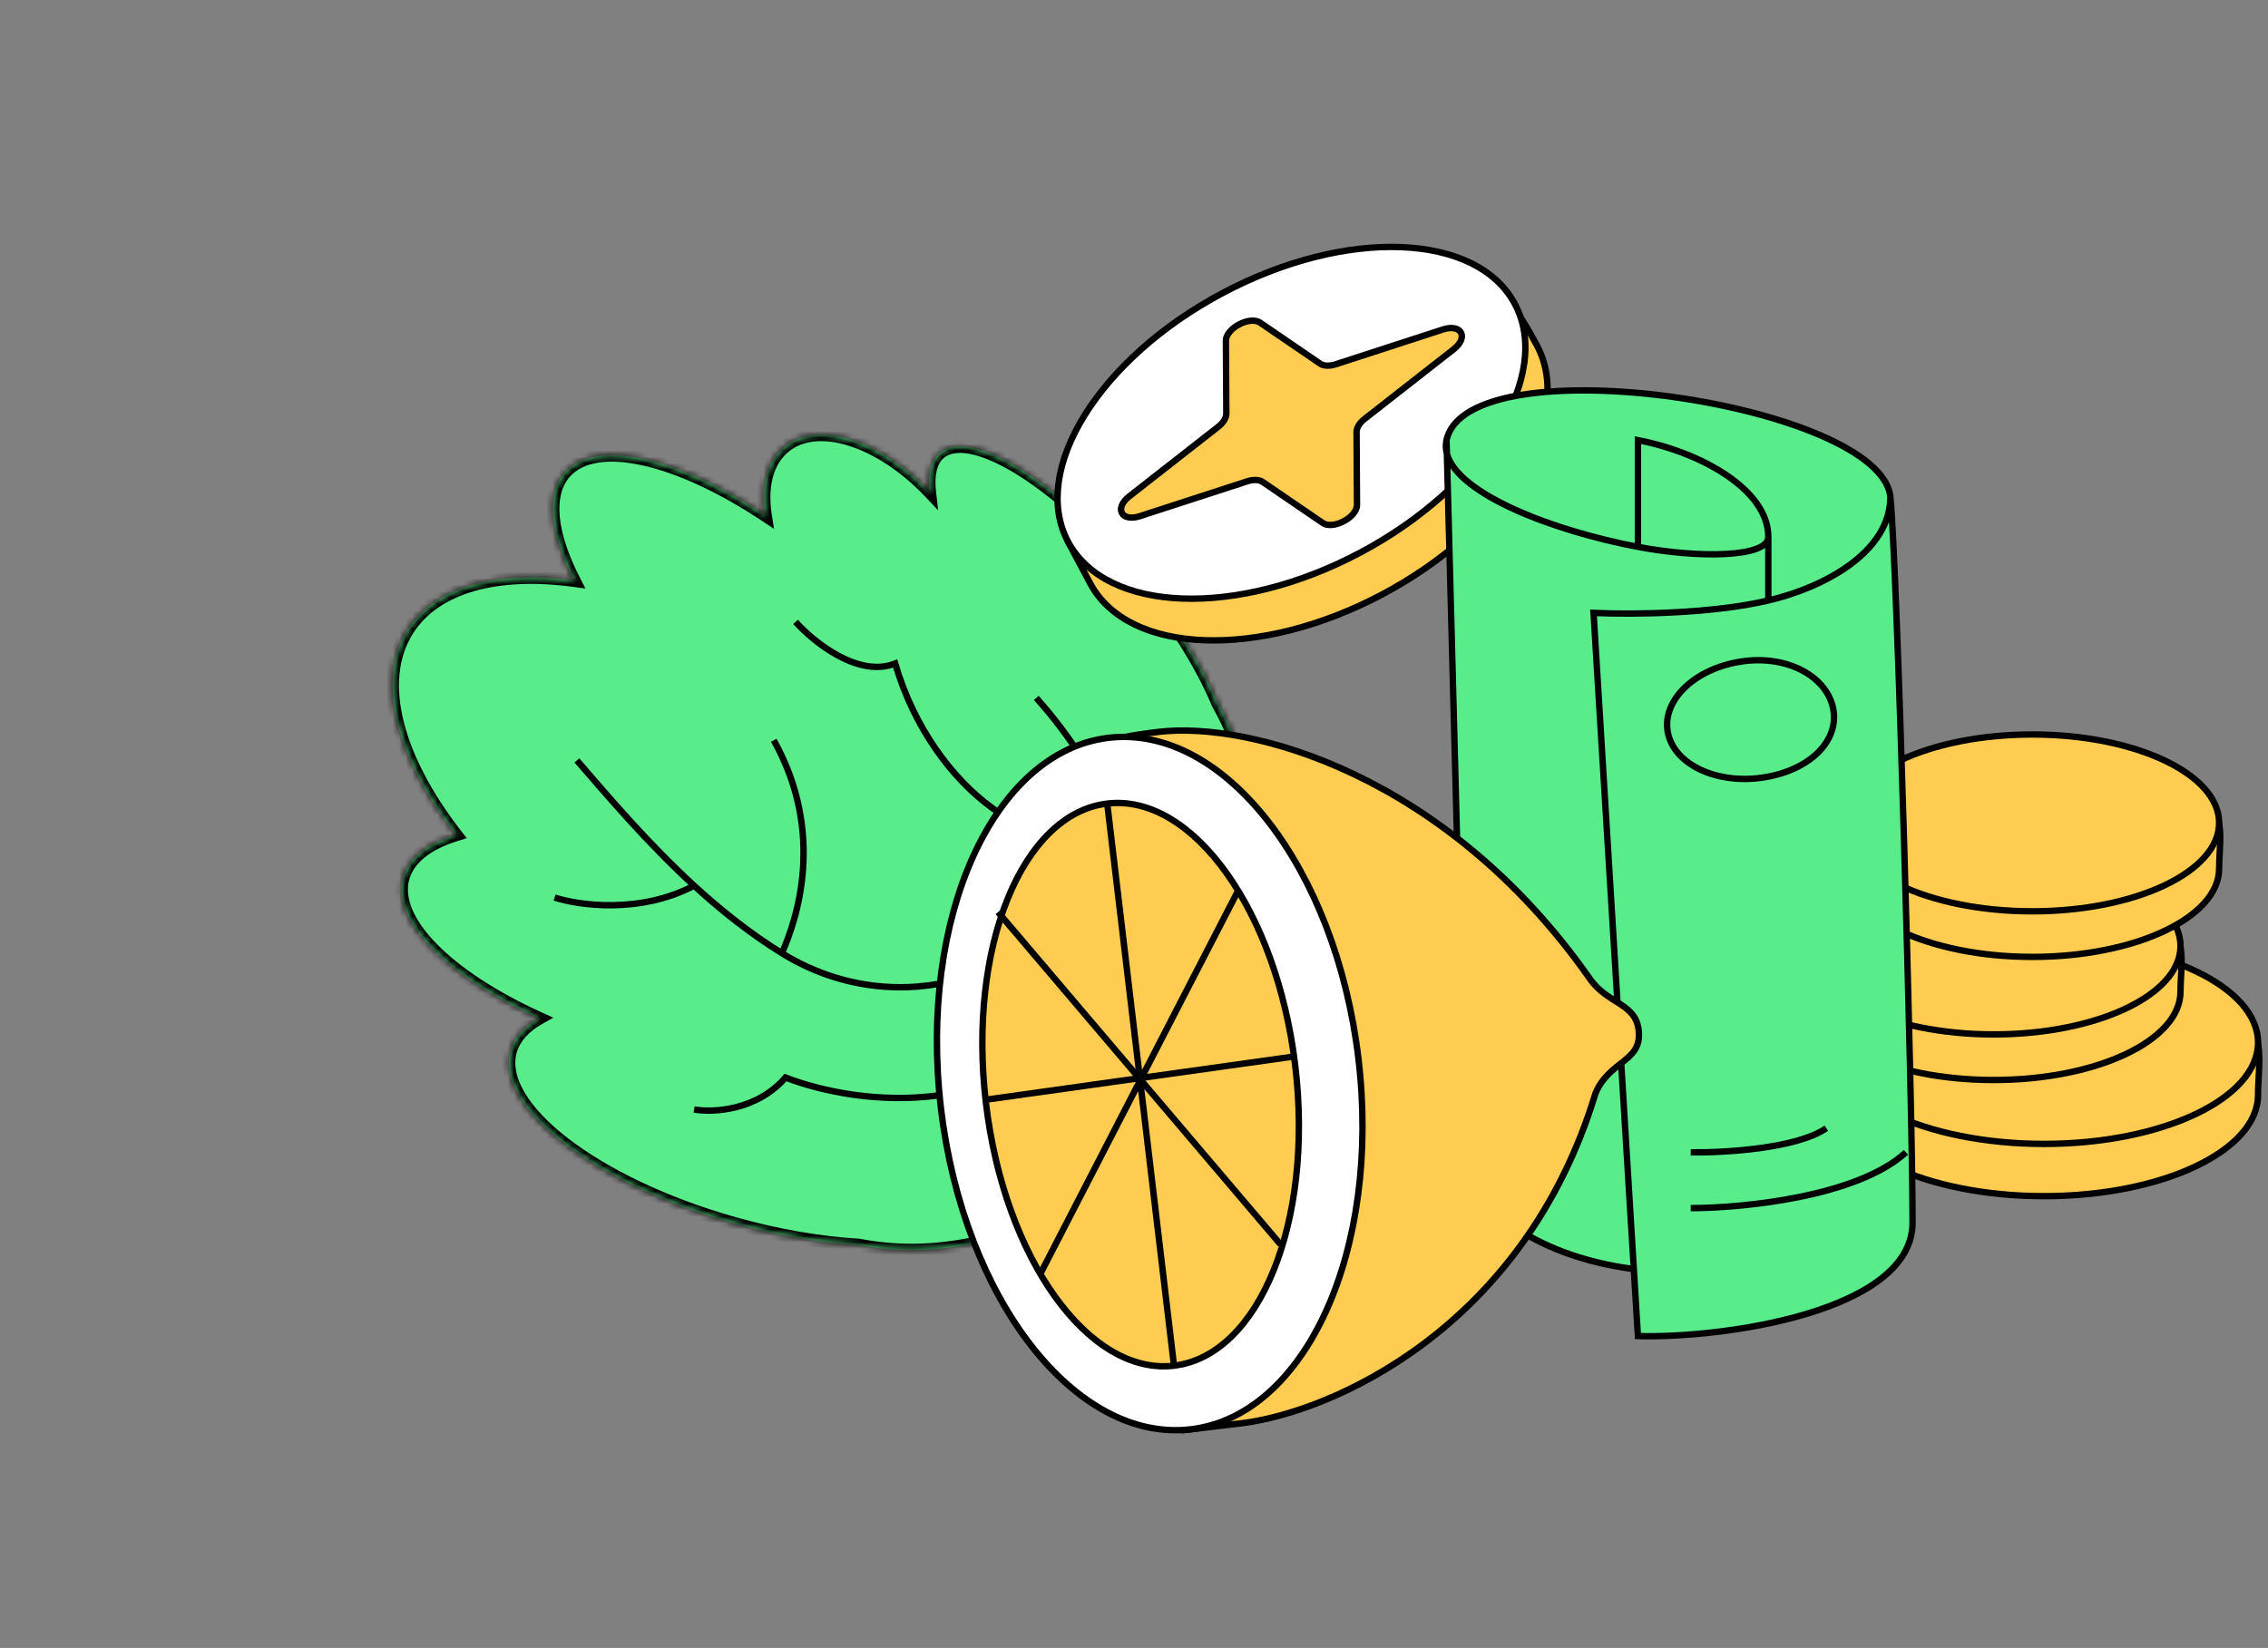 <?xml version="1.0" encoding="UTF-8"?> <svg xmlns="http://www.w3.org/2000/svg" width="355" height="258" viewBox="0 0 355 258" fill="none"><rect x="0" y="0" width="355" height="258" fill="#808080" stroke="none"/> <mask id="path-1-inside-1_8_905" fill="white"> <path fill-rule="evenodd" clip-rule="evenodd" d="M89.877 90.896C77.947 89.285 68.255 91.729 63.864 98.547C58.714 106.543 62.058 118.691 71.384 130.702C66.945 132.074 63.969 134.33 63.104 137.401C61.193 144.187 70.149 152.96 84.403 159.426C82.066 160.739 80.501 162.451 79.913 164.539C77.444 173.307 93.117 185.393 114.921 191.534C121.769 193.462 128.407 194.575 134.368 194.923C156.628 199.232 180.878 185.712 191.786 161.373C199.714 143.682 198.685 124.532 190.608 110.112C188.131 104.169 183.758 97.094 177.975 90.131C165.8 75.474 151.988 66.866 147.124 70.905C145.697 72.091 145.199 74.233 145.515 77.039C137.758 68.87 127.922 65.692 122.754 69.985C120.028 72.249 119.107 76.171 119.814 80.71C106.132 71.614 93.231 68.519 88.428 73.993C85.395 77.451 86.172 83.666 89.877 90.896Z"></path> </mask> <path fill-rule="evenodd" clip-rule="evenodd" d="M89.877 90.896C77.947 89.285 68.255 91.729 63.864 98.547C58.714 106.543 62.058 118.691 71.384 130.702C66.945 132.074 63.969 134.33 63.104 137.401C61.193 144.187 70.149 152.96 84.403 159.426C82.066 160.739 80.501 162.451 79.913 164.539C77.444 173.307 93.117 185.393 114.921 191.534C121.769 193.462 128.407 194.575 134.368 194.923C156.628 199.232 180.878 185.712 191.786 161.373C199.714 143.682 198.685 124.532 190.608 110.112C188.131 104.169 183.758 97.094 177.975 90.131C165.8 75.474 151.988 66.866 147.124 70.905C145.697 72.091 145.199 74.233 145.515 77.039C137.758 68.87 127.922 65.692 122.754 69.985C120.028 72.249 119.107 76.171 119.814 80.71C106.132 71.614 93.231 68.519 88.428 73.993C85.395 77.451 86.172 83.666 89.877 90.896Z" fill="#58ED8A"></path> <path d="M63.864 98.547L63.023 98.005L63.023 98.005L63.864 98.547ZM89.877 90.896L89.743 91.887L91.64 92.143L90.767 90.44L89.877 90.896ZM71.384 130.702L71.679 131.657L73.061 131.23L72.174 130.089L71.384 130.702ZM63.104 137.401L62.142 137.13L63.104 137.401ZM84.403 159.426L84.893 160.298L86.614 159.331L84.816 158.516L84.403 159.426ZM79.913 164.539L78.951 164.268L78.951 164.268L79.913 164.539ZM114.921 191.534L115.192 190.571L114.921 191.534ZM134.368 194.923L134.558 193.941L134.493 193.929L134.426 193.925L134.368 194.923ZM190.608 110.112L189.685 110.497L189.707 110.55L189.735 110.601L190.608 110.112ZM177.975 90.131L178.744 89.493L177.975 90.131ZM147.124 70.905L146.485 70.136L147.124 70.905ZM145.515 77.039L144.79 77.727L146.842 79.889L146.509 76.927L145.515 77.039ZM122.754 69.985L123.393 70.754L122.754 69.985ZM119.814 80.71L119.261 81.543L121.152 82.8L120.802 80.556L119.814 80.71ZM88.428 73.993L87.677 73.334L88.428 73.993ZM64.704 99.088C68.768 92.778 77.923 90.291 89.743 91.887L90.011 89.905C77.971 88.279 67.741 90.68 63.023 98.005L64.704 99.088ZM72.174 130.089C67.569 124.157 64.482 118.243 63.167 112.881C61.852 107.522 62.321 102.789 64.704 99.088L63.023 98.005C60.257 102.301 59.822 107.64 61.224 113.357C62.625 119.07 65.874 125.235 70.594 131.315L72.174 130.089ZM64.067 137.672C64.794 135.09 67.361 132.992 71.679 131.657L71.089 129.746C66.529 131.156 63.144 133.571 62.142 137.13L64.067 137.672ZM84.816 158.516C77.759 155.314 72.073 151.566 68.405 147.833C64.694 144.055 63.262 140.528 64.067 137.672L62.142 137.13C61.035 141.06 63.126 145.313 66.978 149.234C70.874 153.2 76.793 157.072 83.99 160.337L84.816 158.516ZM80.876 164.81C81.371 163.053 82.707 161.526 84.893 160.298L83.913 158.554C81.424 159.953 79.632 161.849 78.951 164.268L80.876 164.81ZM115.192 190.571C104.382 187.526 95.136 183.019 88.925 178.23C85.817 175.833 83.511 173.399 82.135 171.082C80.76 168.768 80.356 166.654 80.876 164.81L78.951 164.268C78.235 166.808 78.865 169.494 80.415 172.103C81.965 174.71 84.477 177.325 87.704 179.813C94.163 184.794 103.656 189.4 114.65 192.496L115.192 190.571ZM134.426 193.925C128.543 193.582 121.977 192.482 115.192 190.571L114.65 192.496C121.561 194.443 128.271 195.569 134.31 195.921L134.426 193.925ZM190.873 160.964C180.124 184.949 156.291 198.148 134.558 193.941L134.178 195.905C156.965 200.316 181.632 186.475 192.698 161.782L190.873 160.964ZM189.735 110.601C197.649 124.728 198.681 143.543 190.873 160.964L192.698 161.782C200.748 143.82 199.722 124.337 191.48 109.623L189.735 110.601ZM177.205 90.77C182.94 97.675 187.255 104.666 189.685 110.497L191.531 109.727C189.007 103.673 184.575 96.513 178.744 89.493L177.205 90.77ZM147.763 71.675C148.641 70.946 150.045 70.684 152.074 71.121C154.087 71.556 156.539 72.648 159.279 74.355C164.749 77.764 171.167 83.501 177.205 90.77L178.744 89.493C172.607 82.104 166.033 76.208 160.337 72.658C157.494 70.886 154.82 69.668 152.495 69.166C150.185 68.668 148.039 68.845 146.485 70.136L147.763 71.675ZM146.509 76.927C146.205 74.231 146.731 72.532 147.763 71.675L146.485 70.136C144.663 71.649 144.193 74.235 144.521 77.151L146.509 76.927ZM123.393 70.754C125.616 68.908 128.966 68.569 132.864 69.793C136.746 71.011 141.004 73.74 144.79 77.727L146.24 76.35C142.27 72.169 137.731 69.224 133.463 67.885C129.213 66.55 125.061 66.769 122.115 69.216L123.393 70.754ZM120.802 80.556C120.123 76.193 121.049 72.701 123.393 70.754L122.115 69.216C119.008 71.797 118.092 76.148 118.826 80.864L120.802 80.556ZM89.18 74.653C91.203 72.348 95.128 71.657 100.575 72.864C105.953 74.056 112.484 77.038 119.261 81.543L120.368 79.878C113.462 75.286 106.701 72.173 101.008 70.911C95.383 69.665 90.457 70.164 87.677 73.334L89.18 74.653ZM90.767 90.44C88.949 86.892 87.883 83.656 87.621 80.934C87.359 78.215 87.904 76.107 89.18 74.653L87.677 73.334C85.919 75.338 85.336 78.066 85.63 81.126C85.925 84.184 87.1 87.67 88.987 91.352L90.767 90.44Z" fill="black" mask="url(#path-1-inside-1_8_905)"></path> <path d="M90.299 119.047C95.445 125.002 101.511 132.129 108.641 138.661M151.222 152.942C144.481 155.216 133.277 155.973 122.384 149.231M122.384 149.231C124.743 143.898 129.266 130.522 121.112 115.894M122.384 149.231C117.414 146.155 112.843 142.512 108.641 138.661M174.389 128.816C163.685 136.231 145.93 123.75 140.116 103.882C134.342 106.17 127.316 100.488 124.524 97.361M162.206 109.271C172.636 120.939 182.612 139.486 172.388 155.423C159.081 176.166 134.309 173.093 122.955 168.7C118.402 173.934 111.515 174.214 108.641 173.7M86.809 140.519C90.578 141.754 100.22 143.11 108.641 138.661" stroke="black"></path> <path d="M240.589 54.12C246.554 65.332 235.732 82.752 216.417 93.027C197.102 103.302 176.608 102.541 170.643 91.328C168.304 86.931 168.199 86.732 167.188 84.833C170.79 76.306 183.075 58.667 194.816 52.421C227.172 33.324 234.624 42.907 240.589 54.12Z" fill="#FDCC51" stroke="black"></path> <path fill-rule="evenodd" clip-rule="evenodd" d="M212.944 86.5C232.259 76.225 243.081 58.806 237.116 47.593C231.151 36.379 210.658 35.619 191.343 45.894C172.028 56.169 161.206 73.588 167.171 84.801C173.136 96.014 193.629 96.775 212.944 86.5ZM206.647 56.941L197.24 50.519C195.618 49.411 191.871 51.404 191.883 53.369L191.951 64.758C191.955 65.421 191.473 66.198 190.664 66.831L176.766 77.702C174.368 79.577 175.525 81.752 178.42 80.812L195.202 75.362C196.179 75.045 197.093 75.079 197.641 75.453L207.047 81.874C208.67 82.982 212.416 80.989 212.404 79.025L212.336 67.635C212.332 66.973 212.815 66.195 213.624 65.562L227.522 54.692C229.919 52.816 228.762 50.642 225.867 51.582L209.085 57.031C208.109 57.349 207.194 57.315 206.647 56.941Z" fill="white"></path> <path d="M197.24 50.519L206.647 56.941C207.194 57.315 208.109 57.349 209.085 57.031L225.867 51.582C228.762 50.642 229.919 52.816 227.522 54.692L213.624 65.562C212.815 66.195 212.332 66.973 212.336 67.635L212.404 79.025C212.416 80.989 208.67 82.982 207.047 81.874L197.641 75.453C197.093 75.079 196.179 75.045 195.202 75.362L178.42 80.812C175.525 81.752 174.368 79.577 176.766 77.702L190.664 66.831C191.473 66.198 191.955 65.421 191.951 64.758L191.883 53.369C191.871 51.404 195.618 49.411 197.24 50.519Z" fill="#FDCC51"></path> <path d="M190.664 66.831L190.972 67.225L190.664 66.831ZM191.951 64.758L191.451 64.761L191.951 64.758ZM178.42 80.812L178.265 80.337L178.42 80.812ZM176.766 77.702L176.457 77.308L176.766 77.702ZM197.641 75.453L197.359 75.866L197.641 75.453ZM195.202 75.362L195.356 75.838L195.356 75.838L195.202 75.362ZM212.404 79.025L212.904 79.022L212.404 79.025ZM207.047 81.874L207.329 81.462L207.047 81.874ZM213.624 65.562L213.932 65.956L213.624 65.562ZM212.336 67.635L211.836 67.638L212.336 67.635ZM225.867 51.582L226.022 52.057L225.867 51.582ZM227.522 54.692L227.214 54.298L227.522 54.692ZM206.647 56.941L206.929 56.528L206.647 56.941ZM209.085 57.031L208.931 56.556L209.085 57.031ZM197.24 50.519L196.958 50.932L196.958 50.932L197.24 50.519ZM191.883 53.369L192.383 53.366L191.883 53.369ZM196.958 50.932L206.365 57.354L206.929 56.528L197.522 50.106L196.958 50.932ZM209.24 57.507L226.022 52.057L225.713 51.106L208.931 56.556L209.24 57.507ZM227.214 54.298L213.316 65.169L213.932 65.956L227.83 55.085L227.214 54.298ZM211.836 67.638L211.904 79.028L212.904 79.022L212.836 67.632L211.836 67.638ZM207.329 81.462L197.923 75.04L197.359 75.866L206.765 82.287L207.329 81.462ZM195.047 74.887L178.265 80.337L178.574 81.288L195.356 75.838L195.047 74.887ZM177.074 78.096L190.972 67.225L190.356 66.437L176.457 77.308L177.074 78.096ZM192.451 64.755L192.383 53.366L191.383 53.372L191.451 64.761L192.451 64.755ZM190.972 67.225C191.834 66.55 192.457 65.643 192.451 64.755L191.451 64.761C191.454 65.2 191.111 65.847 190.356 66.437L190.972 67.225ZM178.265 80.337C176.889 80.784 176.223 80.404 176.05 80.078C175.876 79.752 175.933 78.988 177.074 78.096L176.457 77.308C175.2 78.292 174.637 79.553 175.167 80.548C175.696 81.543 177.056 81.781 178.574 81.288L178.265 80.337ZM197.923 75.04C197.19 74.539 196.089 74.549 195.047 74.887L195.356 75.838C196.268 75.542 196.997 75.619 197.359 75.866L197.923 75.04ZM211.904 79.028C211.906 79.359 211.748 79.74 211.418 80.133C211.091 80.521 210.627 80.882 210.104 81.16C209.58 81.439 209.022 81.622 208.517 81.676C208.008 81.73 207.603 81.648 207.329 81.462L206.765 82.287C207.303 82.654 207.975 82.739 208.623 82.67C209.277 82.6 209.959 82.37 210.573 82.043C211.188 81.716 211.76 81.28 212.183 80.776C212.603 80.277 212.908 79.673 212.904 79.022L211.904 79.028ZM213.316 65.169C212.453 65.844 211.83 66.751 211.836 67.638L212.836 67.632C212.833 67.194 213.177 66.547 213.932 65.956L213.316 65.169ZM226.022 52.057C227.398 51.61 228.064 51.989 228.238 52.316C228.411 52.642 228.354 53.406 227.214 54.298L227.83 55.085C229.087 54.102 229.65 52.841 229.121 51.846C228.591 50.851 227.231 50.613 225.713 51.106L226.022 52.057ZM206.365 57.354C207.098 57.854 208.198 57.845 209.24 57.507L208.931 56.556C208.019 56.852 207.29 56.775 206.929 56.528L206.365 57.354ZM197.522 50.106C196.984 49.739 196.313 49.655 195.664 49.724C195.01 49.794 194.329 50.024 193.714 50.351C193.099 50.678 192.528 51.114 192.104 51.617C191.684 52.117 191.379 52.721 191.383 53.372L192.383 53.366C192.381 53.035 192.54 52.653 192.87 52.261C193.196 51.873 193.66 51.512 194.184 51.233C194.707 50.955 195.265 50.772 195.77 50.718C196.28 50.664 196.685 50.745 196.958 50.932L197.522 50.106ZM236.675 47.827C239.539 53.211 238.413 60.168 234.086 67.134C229.766 74.088 222.303 80.955 212.709 86.058L213.179 86.941C222.9 81.77 230.506 74.79 234.935 67.662C239.356 60.546 240.659 53.187 237.558 47.358L236.675 47.827ZM212.709 86.058C203.116 91.162 193.25 93.513 185.07 93.209C176.875 92.905 170.476 89.95 167.612 84.566L166.729 85.036C169.831 90.866 176.661 93.897 185.033 94.208C193.419 94.519 203.458 92.113 213.179 86.941L212.709 86.058ZM167.612 84.566C164.749 79.183 165.874 72.226 170.202 65.26C174.522 58.306 181.984 51.439 191.578 46.335L191.108 45.453C181.387 50.624 173.781 57.604 169.352 64.732C164.931 71.848 163.628 79.206 166.729 85.036L167.612 84.566ZM191.578 46.335C201.172 41.232 211.037 38.881 219.217 39.185C227.413 39.489 233.811 42.444 236.675 47.827L237.558 47.358C234.457 41.528 227.626 38.496 219.255 38.185C210.868 37.874 200.829 40.281 191.108 45.453L191.578 46.335Z" fill="black"></path> <path d="M353.44 171.412C353.44 180.172 338.437 187.272 319.93 187.272C301.423 187.272 286.421 180.172 286.421 171.412C286.421 167.977 286.421 164.829 286.421 163.345C292.498 159.32 308.681 155.552 319.93 155.552C358.296 151.971 353.44 162.653 353.44 171.412Z" fill="#FDCC51" stroke="black"></path> <path fill-rule="evenodd" clip-rule="evenodd" d="M319.931 179.093C338.438 179.093 353.44 171.992 353.44 163.233C353.44 154.473 338.438 147.373 319.931 147.373C301.424 147.373 286.421 154.473 286.421 163.233C286.421 171.992 301.424 179.093 319.931 179.093Z" fill="#FDCC51" stroke="black"></path> <path d="M341.303 155.246C341.303 162.89 328.21 169.088 312.058 169.088C295.907 169.088 282.813 162.89 282.813 155.246C282.813 152.248 282.814 149.5 282.813 148.205C288.117 144.692 302.24 141.404 312.058 141.404C345.541 138.279 341.303 147.601 341.303 155.246Z" fill="#FDCC51" stroke="black"></path> <path fill-rule="evenodd" clip-rule="evenodd" d="M312.059 161.949C328.21 161.949 341.304 155.752 341.304 148.107C341.304 140.463 328.21 134.266 312.059 134.266C295.907 134.266 282.814 140.463 282.814 148.107C282.814 155.752 295.907 161.949 312.059 161.949Z" fill="#FDCC51" stroke="black"></path> <path d="M347.35 135.972C347.35 143.617 334.257 149.814 318.105 149.814C301.954 149.814 288.86 143.617 288.86 135.972C288.86 132.975 288.861 130.227 288.86 128.932C294.164 125.419 308.287 122.131 318.105 122.131C351.588 119.005 347.35 128.328 347.35 135.972Z" fill="#FDCC51" stroke="black"></path> <path fill-rule="evenodd" clip-rule="evenodd" d="M318.105 142.676C334.257 142.676 347.35 136.479 347.35 128.834C347.35 121.19 334.257 114.992 318.105 114.992C301.954 114.992 288.86 121.19 288.86 128.834C288.86 136.479 301.954 142.676 318.105 142.676Z" fill="#FDCC51" stroke="black"></path> <path d="M299.363 191.402C299.363 205.418 269.548 209.563 256.377 209.177L255.734 198.69C238.893 196.484 231.198 188.017 229.456 184.06L226.473 71.018C226.288 70.322 226.263 69.617 226.417 68.909C229.759 53.54 294.399 63.277 295.89 77.796C296.944 88.064 299.363 172.217 299.363 191.402Z" fill="#58ED8A"></path> <path d="M286.94 110.951C287.921 115.96 283.328 120.591 276.038 121.721C268.749 122.852 262.044 119.708 261.063 114.698C260.082 109.688 265.195 104.71 272.485 103.579C279.774 102.448 285.959 105.941 286.94 110.951Z" fill="#58ED8A"></path> <path d="M295.89 77.796C296.944 88.064 299.363 172.217 299.363 191.402C299.363 205.418 269.548 209.563 256.377 209.177L255.734 198.69M295.89 77.796C294.399 63.277 229.759 53.54 226.417 68.909M295.89 77.796C295.89 86.428 285.554 91.956 276.785 94.013M226.417 68.909C226.263 69.617 226.288 70.322 226.473 71.018M226.417 68.909L226.473 71.018M276.785 84.053C276.785 76.65 266.221 70.799 256.377 68.909V85.619M276.785 84.053C276.785 87.242 266.194 87.471 256.377 85.619M276.785 84.053V94.013M226.473 71.018C228.159 77.383 243.145 83.123 256.377 85.619M226.473 71.018L229.456 184.06C231.198 188.017 238.893 196.484 255.734 198.69M255.734 198.69L249.43 95.958C255.895 96.241 268.025 96.068 276.785 94.013M264.642 189.147C272.689 189.147 290.694 187.4 298.335 180.411M264.642 180.411C269.771 180.49 281.197 179.845 285.866 176.634M286.94 110.951C287.921 115.96 283.328 120.591 276.038 121.721C268.749 122.852 262.044 119.708 261.063 114.698C260.082 109.688 265.195 104.71 272.485 103.579C279.774 102.448 285.959 105.941 286.94 110.951Z" stroke="black"></path> <path d="M181.396 114.578C195.5 112.902 226.267 121.099 248.777 153.124C251.605 157.311 256.129 156.948 256.519 161.504C256.924 166.243 251.923 166.043 249.743 171.141C238.538 208.203 208.084 221.196 194.255 222.838C187.671 223.62 188.03 223.577 185.186 223.916C176.304 215.015 170.358 190.311 168.2 172.138C161.904 119.134 164.605 116.572 181.396 114.578Z" fill="#FDCC51" stroke="black"></path> <path d="M212.633 165.762C209.082 135.866 191.575 113.369 173.529 115.512C155.484 117.655 143.734 143.628 147.285 173.523C150.836 203.419 168.343 225.916 186.388 223.773C204.433 221.63 216.183 195.657 212.633 165.762Z" fill="white" stroke="black"></path> <path d="M202.748 166.936C199.861 142.633 186.681 124.219 173.309 125.808C159.936 127.396 151.436 148.385 154.323 172.687C157.209 196.99 170.39 215.403 183.762 213.815C197.134 212.227 205.634 191.238 202.748 166.936Z" fill="#FDCC51"></path> <path d="M178.458 169.165L178.431 168.937L178.32 168.806L178.414 168.793L178.668 168.758L178.521 169.043L178.458 169.165Z" fill="#FDCC51"></path> <path d="M183.788 214.039L178.458 169.165M178.458 169.165L178.431 168.937M178.458 169.165L162.922 199.269M178.458 169.165L178.521 169.043M178.431 168.937L178.414 168.793M178.431 168.937L178.32 168.806M178.431 168.937L178.521 169.043M178.414 168.793L173.333 126.013M178.414 168.793L178.32 168.806M178.414 168.793L178.668 168.758M154.23 172.185L178.32 168.806M178.32 168.806L156.214 142.796M178.668 168.758L202.566 165.406M178.668 168.758L178.521 169.043M178.668 168.758L193.838 139.364M178.521 169.043L200.424 194.815M173.309 125.808C186.681 124.219 199.861 142.633 202.748 166.936C205.634 191.238 197.134 212.227 183.762 213.815C170.39 215.403 157.209 196.99 154.323 172.687C151.436 148.385 159.936 127.396 173.309 125.808Z" stroke="black"></path> </svg> 